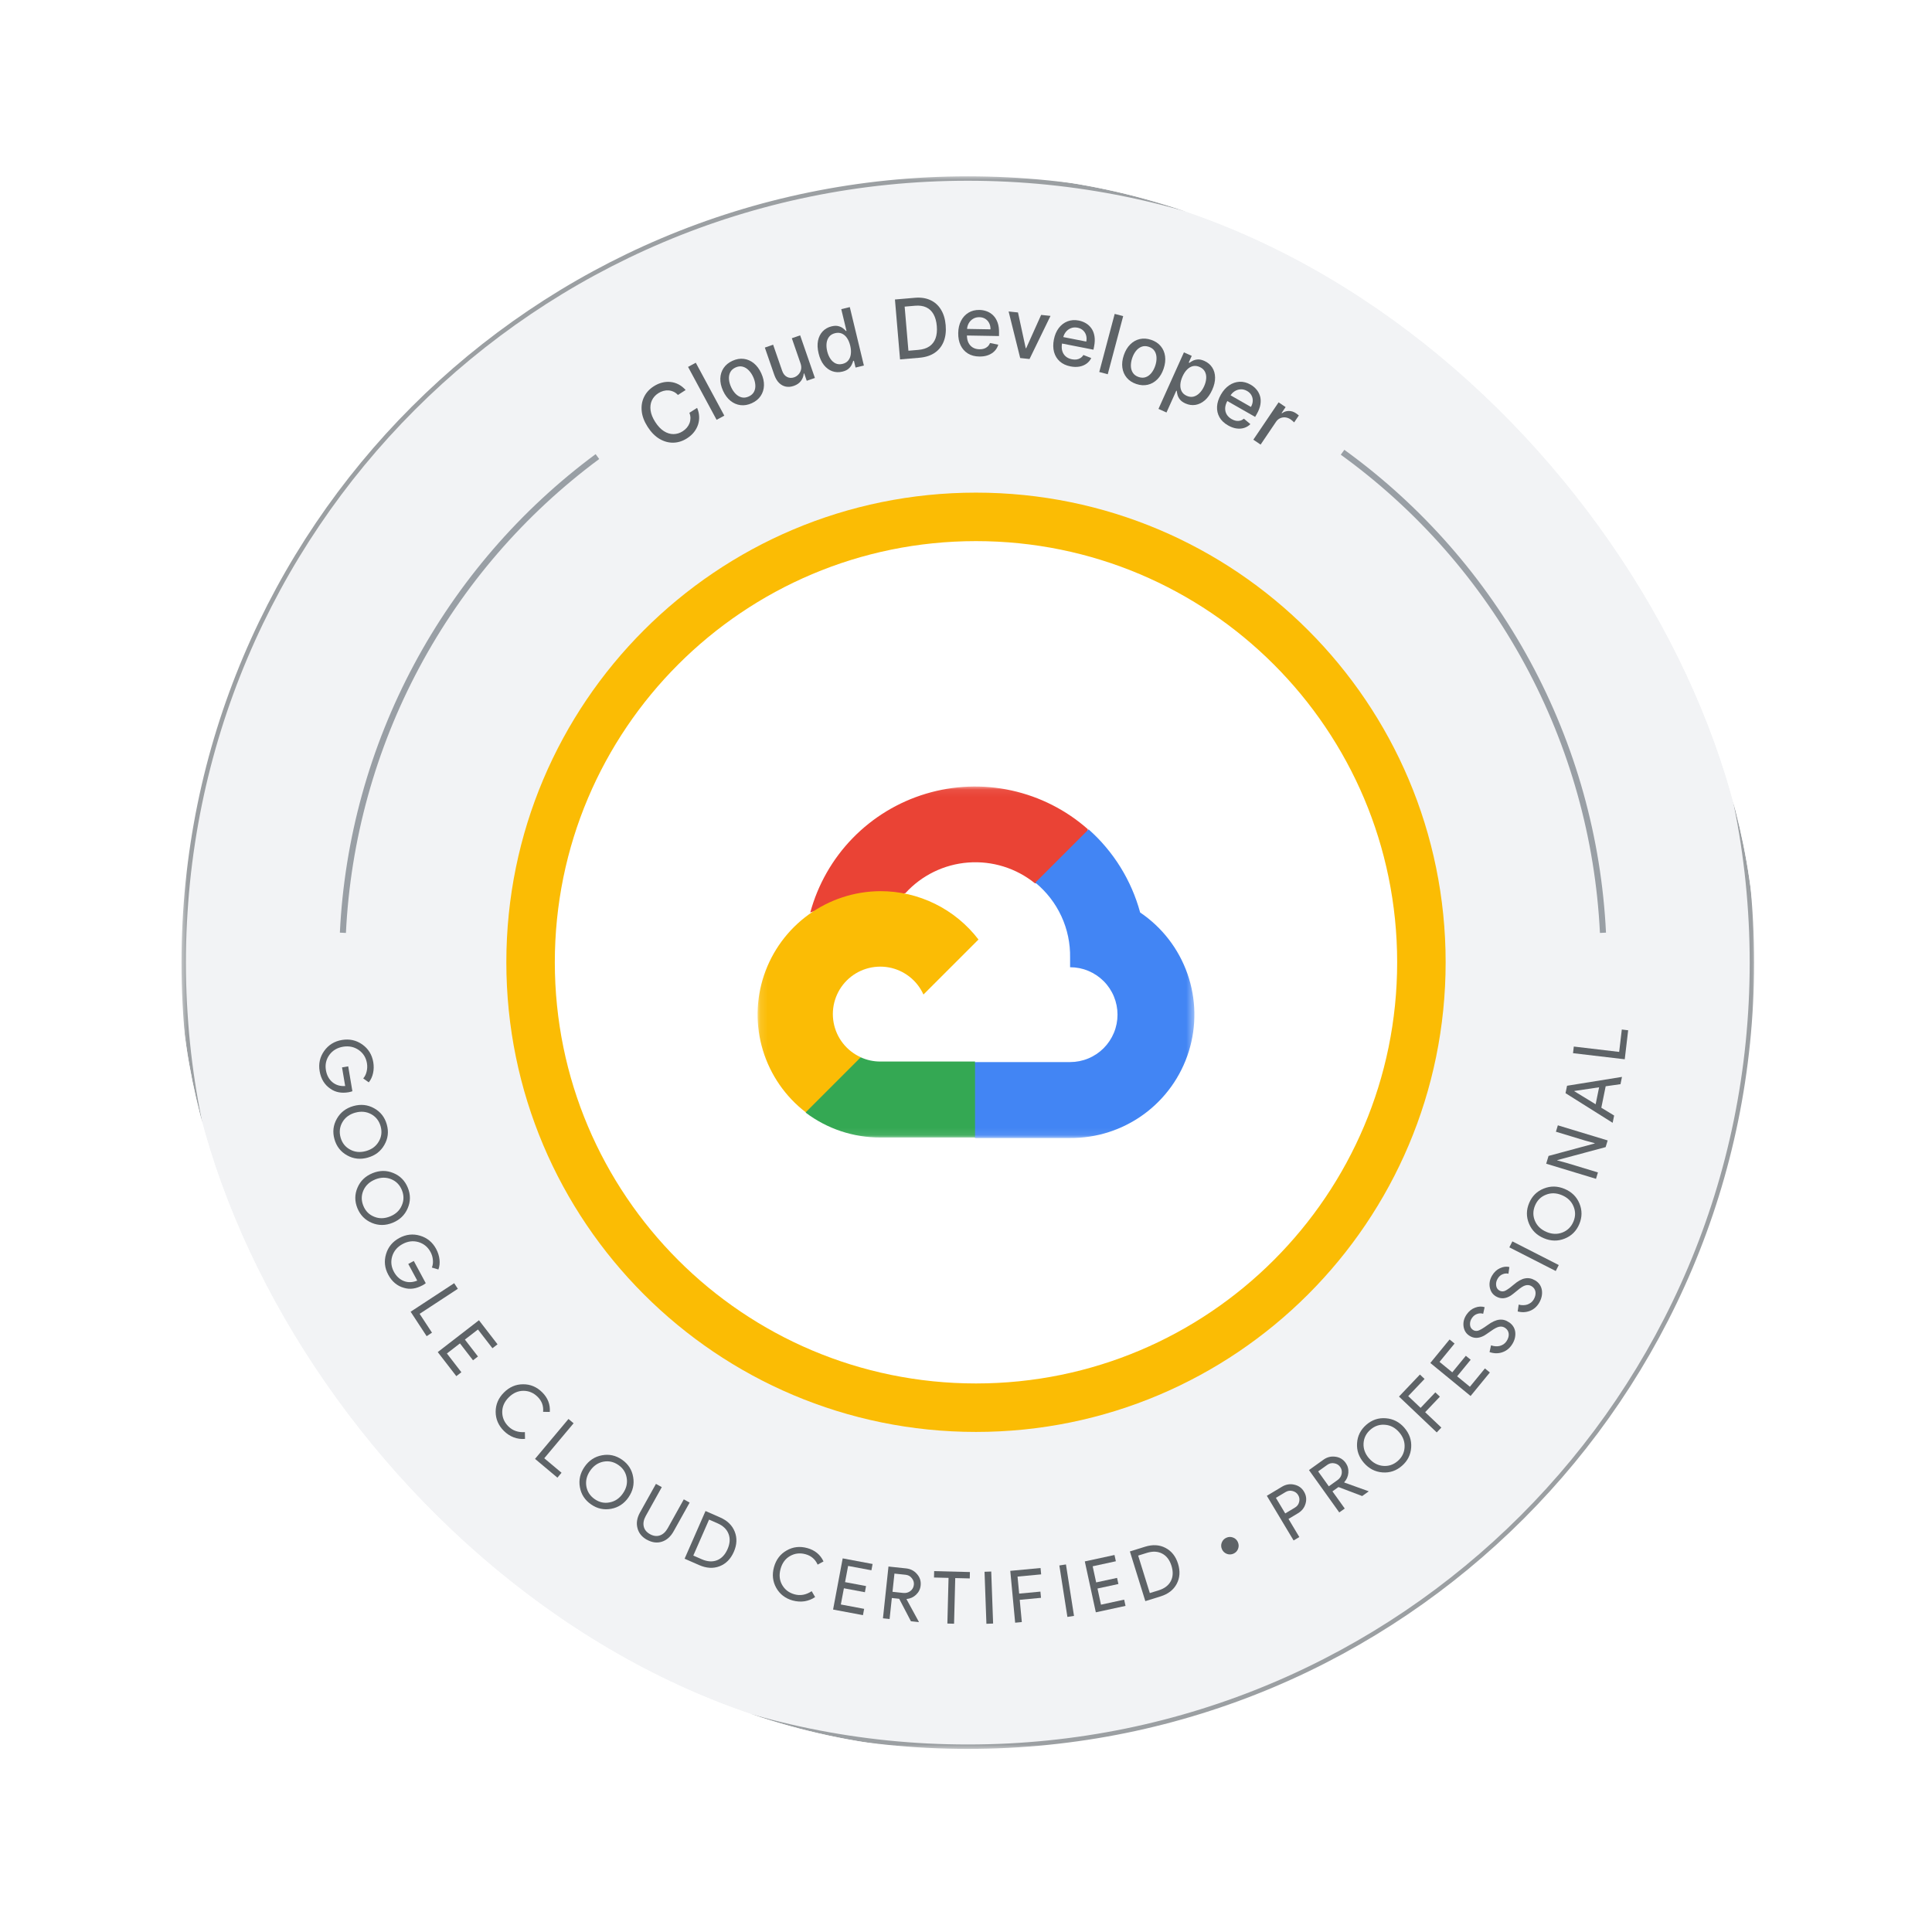 <svg width="263" height="263" viewBox="0 0 263 263" fill="none" xmlns="http://www.w3.org/2000/svg">
<g filter="url(#filter0_d_7816_26396)">
<g clip-path="url(#clip0_7816_26396)">
<mask id="mask0_7816_26396" style="mask-type:luminance" maskUnits="userSpaceOnUse" x="24" y="15" width="215" height="216">
<path d="M238.988 15.796H24.504V230.281H238.988V15.796Z" fill="white"/>
</mask>
<g mask="url(#mask0_7816_26396)">
<path d="M238.483 123.039C238.483 181.988 190.696 229.775 131.747 229.775C72.798 229.775 25.011 181.988 25.011 123.039C25.011 64.09 72.798 16.303 131.747 16.303C190.696 16.303 238.483 64.09 238.483 123.039Z" fill="#F2F3F5" stroke="#9B9FA2" stroke-width="0.6"/>
<path d="M132.86 62.361C166.348 62.361 193.493 89.505 193.493 122.994C193.493 156.482 166.348 183.627 132.86 183.627C99.371 183.627 72.227 156.482 72.227 122.994C72.227 89.505 99.371 62.361 132.86 62.361Z" fill="white"/>
<path d="M132.86 62.361C166.348 62.361 193.493 89.505 193.493 122.994C193.493 156.482 166.348 183.627 132.86 183.627C99.371 183.627 72.227 156.482 72.227 122.994C72.227 89.505 99.371 62.361 132.86 62.361Z" stroke="#FBBC04" stroke-width="6.6"/>
<mask id="mask1_7816_26396" style="mask-type:luminance" maskUnits="userSpaceOnUse" x="103" y="99" width="60" height="48">
<path d="M162.582 99.07H103.129V146.916H162.582V99.07Z" fill="white"/>
</mask>
<g mask="url(#mask1_7816_26396)">
<path d="M140.857 112.243H142.671L147.84 107.075L148.091 104.881C145.13 102.266 141.554 100.451 137.697 99.605C133.84 98.76 129.831 98.912 126.049 100.046C122.267 101.181 118.835 103.26 116.079 106.089C113.324 108.919 111.336 112.404 110.301 116.215C110.878 115.98 111.513 115.943 112.116 116.108L122.452 114.405C122.452 114.405 122.98 113.534 123.248 113.588C125.463 111.154 128.524 109.661 131.803 109.414C135.082 109.166 138.332 110.177 140.89 112.247H140.852L140.857 112.243Z" fill="#EA4335"/>
<path d="M155.206 116.215C154.018 111.838 151.581 107.908 148.19 104.901L140.939 112.152C142.453 113.389 143.661 114.948 144.482 116.722C145.303 118.492 145.707 120.43 145.67 122.381V123.668C146.515 123.668 147.357 123.833 148.141 124.159C148.924 124.485 149.634 124.959 150.236 125.557C150.834 126.155 151.312 126.869 151.634 127.652C151.96 128.436 152.125 129.273 152.125 130.123C152.125 130.973 151.96 131.81 151.634 132.594C151.308 133.378 150.834 134.087 150.236 134.689C149.638 135.287 148.924 135.766 148.141 136.087C147.357 136.413 146.52 136.578 145.67 136.578H132.76L131.473 137.886V145.628L132.76 146.915H145.67C149.275 146.944 152.793 145.809 155.705 143.685C158.617 141.557 160.766 138.55 161.835 135.106C162.903 131.662 162.837 127.966 161.645 124.563C160.453 121.16 158.197 118.236 155.206 116.215Z" fill="#4285F4"/>
<path d="M119.822 146.841H132.732V136.505H119.822C118.902 136.505 117.995 136.307 117.158 135.923L115.343 136.484L110.137 141.652L109.684 143.467C112.6 145.67 116.163 146.858 119.818 146.841H119.822Z" fill="#34A853"/>
<path d="M119.822 113.312C116.325 113.332 112.922 114.446 110.084 116.496C107.25 118.546 105.126 121.429 104.008 124.745C102.891 128.062 102.837 131.642 103.856 134.987C104.874 138.332 106.912 141.281 109.684 143.414L117.174 135.923C116.222 135.494 115.388 134.839 114.745 134.018C114.101 133.197 113.668 132.228 113.479 131.201C113.293 130.174 113.355 129.118 113.668 128.119C113.978 127.121 114.526 126.214 115.265 125.475C116.003 124.737 116.91 124.189 117.904 123.879C118.903 123.57 119.959 123.504 120.986 123.689C122.013 123.875 122.978 124.312 123.803 124.956C124.628 125.599 125.279 126.432 125.708 127.385L133.199 119.895C131.627 117.841 129.602 116.178 127.28 115.036C124.958 113.893 122.404 113.303 119.818 113.312H119.822Z" fill="#FBBC05"/>
</g>
<path d="M47.459 140.685C46.482 140.85 45.657 140.693 44.98 140.21C44.18 139.674 43.693 138.878 43.512 137.818C43.339 136.803 43.549 135.884 44.131 135.063C44.716 134.242 45.521 133.743 46.548 133.57C47.575 133.396 48.499 133.603 49.324 134.184C50.145 134.77 50.639 135.57 50.813 136.585C50.899 137.1 50.891 137.599 50.784 138.086C50.676 138.573 50.483 138.989 50.202 139.34L49.447 138.804C49.67 138.544 49.827 138.231 49.909 137.863C50 137.5 50.017 137.121 49.951 136.733C49.823 135.97 49.452 135.372 48.833 134.935C48.21 134.506 47.501 134.357 46.7 134.489C45.9 134.626 45.277 134.997 44.832 135.607C44.395 136.222 44.238 136.911 44.366 137.674C44.481 138.371 44.774 138.915 45.244 139.311C45.715 139.707 46.296 139.885 46.989 139.839L46.56 137.302L47.401 137.162L47.971 140.549C47.793 140.61 47.62 140.656 47.451 140.685H47.459Z" fill="#5E6367"/>
<path d="M50.079 149.581C49.069 149.866 48.128 149.767 47.262 149.284C46.384 148.798 45.806 148.063 45.53 147.078C45.249 146.088 45.361 145.16 45.856 144.289C46.346 143.423 47.097 142.85 48.104 142.565C49.114 142.281 50.055 142.379 50.921 142.862C51.795 143.341 52.373 144.079 52.653 145.069C52.934 146.059 52.822 146.991 52.319 147.857C51.828 148.723 51.082 149.297 50.079 149.577V149.581ZM48.355 143.464C47.568 143.687 46.986 144.116 46.611 144.759C46.239 145.407 46.157 146.1 46.363 146.847C46.573 147.589 47.002 148.138 47.658 148.488C48.306 148.847 49.028 148.913 49.824 148.69C50.616 148.468 51.197 148.03 51.564 147.387C51.94 146.748 52.022 146.055 51.812 145.312C51.601 144.57 51.168 144.017 50.513 143.662C49.857 143.312 49.139 143.246 48.351 143.468L48.355 143.464Z" fill="#5E6367"/>
<path d="M53.454 158.453C52.481 158.849 51.536 158.853 50.62 158.47C49.696 158.082 49.041 157.418 48.653 156.469C48.265 155.516 48.273 154.58 48.669 153.664C49.061 152.753 49.742 152.097 50.715 151.701C51.689 151.305 52.633 151.301 53.549 151.685C54.473 152.064 55.129 152.732 55.516 153.685C55.904 154.638 55.896 155.574 55.492 156.494C55.1 157.405 54.419 158.061 53.454 158.453ZM51.066 152.563C50.307 152.872 49.779 153.363 49.474 154.04C49.173 154.724 49.169 155.426 49.461 156.139C49.75 156.857 50.241 157.352 50.93 157.628C51.614 157.913 52.34 157.9 53.103 157.591C53.867 157.282 54.399 156.787 54.691 156.102C54.993 155.426 55.001 154.729 54.708 154.011C54.419 153.293 53.928 152.794 53.235 152.514C52.547 152.237 51.825 152.254 51.066 152.559V152.563Z" fill="#5E6367"/>
<path d="M57.508 166.971C56.638 167.442 55.805 167.557 55.009 167.318C54.081 167.07 53.359 166.472 52.852 165.524C52.365 164.616 52.262 163.68 52.551 162.715C52.839 161.749 53.441 161.019 54.361 160.524C55.281 160.029 56.222 159.926 57.187 160.215C58.152 160.504 58.878 161.102 59.369 162.009C59.616 162.467 59.769 162.946 59.827 163.441C59.884 163.936 59.835 164.393 59.678 164.814L58.791 164.55C58.919 164.233 58.965 163.886 58.927 163.511C58.898 163.135 58.791 162.777 58.602 162.426C58.234 161.745 57.69 161.3 56.964 161.081C56.238 160.875 55.516 160.962 54.803 161.349C54.089 161.733 53.619 162.286 53.392 163.008C53.173 163.733 53.252 164.435 53.615 165.115C53.949 165.738 54.403 166.159 54.976 166.386C55.545 166.608 56.156 166.588 56.799 166.324L55.578 164.059L56.329 163.655L57.958 166.679C57.81 166.794 57.661 166.893 57.513 166.975L57.508 166.971Z" fill="#5E6367"/>
<path d="M58.08 173.893L55.898 170.564L61.826 166.679L62.325 167.442L57.123 170.849L58.806 173.414L58.076 173.893H58.08Z" fill="#5E6367"/>
<path d="M67.724 175.002L67.035 175.534L65.063 172.981L63.286 174.354L65.063 176.656L64.391 177.176L62.613 174.874L60.836 176.247L62.807 178.801L62.118 179.333L59.59 176.058L65.199 171.723L67.728 174.998L67.724 175.002Z" fill="#5E6367"/>
<path d="M68.586 186.782C67.844 186.04 67.473 185.17 67.473 184.171C67.477 183.177 67.852 182.307 68.599 181.561C69.345 180.814 70.212 180.439 71.201 180.439C72.2 180.43 73.074 180.797 73.821 181.544C74.575 182.299 74.918 183.186 74.844 184.204L73.932 184.192C74.006 183.4 73.763 182.724 73.202 182.163C72.645 181.606 71.998 181.33 71.251 181.33C70.513 181.33 69.849 181.627 69.254 182.22C68.661 182.814 68.368 183.479 68.368 184.217C68.368 184.963 68.648 185.615 69.201 186.168C69.787 186.749 70.537 187.013 71.453 186.952L71.469 187.875C70.946 187.921 70.434 187.851 69.931 187.665C69.432 187.475 68.982 187.178 68.586 186.782Z" fill="#5E6367"/>
<path d="M75.88 193.151L72.832 190.594L77.386 185.162L78.083 185.747L74.09 190.511L76.441 192.483L75.88 193.151Z" fill="#5E6367"/>
<path d="M85.561 195.828C84.963 196.69 84.175 197.21 83.198 197.391C82.212 197.573 81.296 197.375 80.459 196.789C79.614 196.203 79.106 195.415 78.937 194.434C78.764 193.456 78.978 192.532 79.576 191.67C80.174 190.808 80.962 190.288 81.94 190.107C82.921 189.921 83.833 190.119 84.679 190.709C85.524 191.295 86.027 192.083 86.192 193.072C86.366 194.05 86.151 194.97 85.557 195.828H85.561ZM80.339 192.202C79.873 192.874 79.7 193.576 79.816 194.31C79.939 195.048 80.319 195.634 80.954 196.075C81.589 196.517 82.27 196.665 82.996 196.517C83.726 196.38 84.324 195.972 84.794 195.296C85.264 194.619 85.438 193.914 85.31 193.184C85.19 192.45 84.815 191.864 84.18 191.427C83.544 190.985 82.86 190.837 82.129 190.977C81.404 191.121 80.805 191.53 80.339 192.202Z" fill="#5E6367"/>
<path d="M88.056 201.603C87.371 201.219 86.942 200.687 86.773 200.002C86.6 199.326 86.715 198.62 87.124 197.886L89.293 193.997L90.089 194.442L87.903 198.369C87.623 198.876 87.532 199.35 87.631 199.792C87.73 200.233 88.015 200.584 88.485 200.844C88.951 201.103 89.401 201.161 89.83 201.013C90.258 200.868 90.613 200.538 90.898 200.031L93.084 196.104L93.88 196.546L91.71 200.435C91.294 201.186 90.754 201.664 90.094 201.871C89.434 202.077 88.757 201.986 88.06 201.598L88.056 201.603Z" fill="#5E6367"/>
<path d="M93.195 204.185L96.041 197.692L98.025 198.563C99.015 198.996 99.679 199.643 100.018 200.505C100.36 201.367 100.319 202.283 99.894 203.252C99.465 204.226 98.821 204.878 97.955 205.212C97.097 205.542 96.173 205.488 95.179 205.055L93.195 204.185ZM96.524 198.86L94.379 203.756L95.53 204.259C96.285 204.589 96.974 204.638 97.596 204.399C98.223 204.156 98.702 203.648 99.04 202.881C99.374 202.118 99.419 201.425 99.172 200.798C98.929 200.171 98.43 199.693 97.671 199.363L96.52 198.86H96.524Z" fill="#5E6367"/>
<path d="M107.917 209.877C106.907 209.596 106.156 209.019 105.665 208.148C105.183 207.278 105.08 206.338 105.364 205.319C105.649 204.3 106.222 203.549 107.084 203.063C107.95 202.564 108.891 202.456 109.91 202.741C110.941 203.03 111.671 203.632 112.104 204.556L111.304 204.989C110.978 204.263 110.438 203.793 109.67 203.578C108.915 203.368 108.21 203.446 107.558 203.813C106.915 204.176 106.482 204.762 106.259 205.566C106.036 206.371 106.102 207.097 106.465 207.74C106.833 208.392 107.393 208.821 108.148 209.031C108.944 209.254 109.724 209.114 110.495 208.606L110.961 209.406C110.528 209.703 110.05 209.893 109.518 209.98C108.99 210.058 108.454 210.021 107.913 209.873L107.917 209.877Z" fill="#5E6367"/>
<path d="M118.785 204.902L118.624 205.76L115.452 205.166L115.036 207.372L117.894 207.909L117.737 208.746L114.879 208.21L114.462 210.416L117.634 211.01L117.473 211.868L113.406 211.105L114.714 204.139L118.781 204.902H118.785Z" fill="#5E6367"/>
<path d="M121.759 206.21L121.495 208.689L122.951 208.845C123.318 208.882 123.644 208.8 123.924 208.59C124.205 208.375 124.365 208.09 124.403 207.736C124.44 207.406 124.345 207.109 124.13 206.841C123.92 206.564 123.635 206.408 123.272 206.37L121.754 206.21H121.759ZM121.103 212.393L120.195 212.298L120.946 205.249L123.347 205.504C123.957 205.57 124.452 205.826 124.836 206.28C125.227 206.725 125.388 207.245 125.326 207.835C125.277 208.321 125.067 208.738 124.708 209.08C124.353 209.423 123.928 209.617 123.429 209.67L123.404 209.699L125.079 212.772V212.813L124.002 212.698L122.406 209.641L121.404 209.534L121.099 212.388L121.103 212.393Z" fill="#5E6367"/>
<path d="M130.036 206.82L129.875 213.035L128.964 213.011L129.124 206.795L127.145 206.745L127.165 205.875L132.032 205.999L132.012 206.869L130.032 206.82H130.036Z" fill="#5E6367"/>
<path d="M135.191 213.011L134.279 213.044L134.023 205.962L134.935 205.929L135.191 213.011Z" fill="#5E6367"/>
<path d="M138.814 209.782L139.099 212.809L138.191 212.896L137.527 205.838L141.648 205.451L141.73 206.317L138.517 206.618L138.736 208.936L141.631 208.664L141.71 209.509L138.81 209.782H138.814Z" fill="#5E6367"/>
<path d="M146.203 211.968L145.304 212.108L144.207 205.104L145.106 204.964L146.203 211.968Z" fill="#5E6367"/>
<path d="M151.714 203.681L151.9 204.531L148.744 205.216L149.219 207.41L152.065 206.796L152.246 207.629L149.4 208.243L149.874 210.442L153.03 209.757L153.215 210.607L149.173 211.481L147.672 204.552L151.718 203.677L151.714 203.681Z" fill="#5E6367"/>
<path d="M155.912 209.963L153.809 203.195L155.879 202.551C156.914 202.229 157.838 202.283 158.655 202.712C159.48 203.141 160.049 203.859 160.363 204.865C160.676 205.88 160.618 206.795 160.181 207.616C159.748 208.429 159.018 208.994 157.983 209.316L155.912 209.959V209.963ZM154.935 203.755L156.523 208.862L157.723 208.491C158.511 208.247 159.063 207.831 159.377 207.241C159.69 206.647 159.719 205.95 159.472 205.15C159.224 204.358 158.804 203.801 158.21 203.491C157.616 203.178 156.923 203.145 156.135 203.388L154.935 203.76V203.755Z" fill="#5E6367"/>
<path d="M168.509 201.929C168.641 202.221 168.654 202.527 168.538 202.836C168.423 203.141 168.212 203.364 167.915 203.496C167.622 203.628 167.317 203.64 167.004 203.525C166.694 203.401 166.476 203.195 166.344 202.898C166.208 202.597 166.199 202.296 166.315 201.99C166.439 201.681 166.645 201.462 166.942 201.33C167.243 201.194 167.544 201.186 167.853 201.302C168.159 201.417 168.377 201.627 168.513 201.929H168.509Z" fill="#5E6367"/>
<path d="M175.402 198.772L176.875 201.234L176.095 201.7L172.453 195.621L174.524 194.379C175.052 194.066 175.604 193.971 176.182 194.103C176.768 194.231 177.209 194.544 177.51 195.051C177.819 195.567 177.889 196.107 177.724 196.677C177.568 197.237 177.225 197.679 176.693 197.996L175.402 198.768V198.772ZM173.686 195.897L174.957 198.021L176.264 197.237C176.578 197.052 176.772 196.792 176.85 196.462C176.933 196.128 176.891 195.814 176.718 195.526C176.549 195.241 176.297 195.06 175.963 194.973C175.629 194.878 175.307 194.928 174.998 195.113L173.691 195.897H173.686Z" fill="#5E6367"/>
<path d="M179.437 192.301L180.889 194.33L182.081 193.476C182.382 193.262 182.568 192.981 182.638 192.639C182.704 192.292 182.638 191.971 182.428 191.682C182.238 191.414 181.97 191.253 181.627 191.195C181.289 191.129 180.972 191.203 180.675 191.414L179.433 192.301H179.437ZM183.055 197.358L182.312 197.885L178.188 192.119L180.151 190.713C180.65 190.354 181.194 190.218 181.78 190.3C182.37 190.374 182.836 190.655 183.183 191.137C183.467 191.533 183.587 191.983 183.55 192.482C183.512 192.973 183.323 193.402 182.989 193.773V193.81L186.284 194.994L186.309 195.027L185.43 195.654L182.205 194.429L181.384 195.015L183.055 197.349V197.358Z" fill="#5E6367"/>
<path d="M191.166 186.353C191.854 187.145 192.168 188.036 192.102 189.03C192.036 190.032 191.619 190.87 190.848 191.538C190.073 192.214 189.186 192.515 188.192 192.437C187.202 192.363 186.36 191.93 185.671 191.142C184.983 190.35 184.669 189.459 184.735 188.469C184.793 187.471 185.214 186.633 185.989 185.957C186.765 185.281 187.655 184.984 188.654 185.066C189.644 185.14 190.485 185.569 191.17 186.353H191.166ZM186.373 190.527C186.909 191.146 187.548 191.484 188.287 191.55C189.029 191.612 189.693 191.389 190.275 190.882C190.856 190.375 191.166 189.752 191.203 189.009C191.248 188.271 191.001 187.586 190.46 186.968C189.92 186.345 189.276 186.006 188.538 185.953C187.8 185.887 187.14 186.11 186.554 186.617C185.973 187.124 185.659 187.751 185.618 188.494C185.581 189.236 185.832 189.913 186.369 190.531L186.373 190.527Z" fill="#5E6367"/>
<path d="M194.005 184.241L196.208 186.332L195.581 186.992L190.441 182.113L193.292 179.114L193.923 179.712L191.699 182.051L193.386 183.651L195.391 181.54L196.01 182.125L194.005 184.237V184.241Z" fill="#5E6367"/>
<path d="M197.334 174.343L198.007 174.895L195.961 177.391L197.697 178.814L199.541 176.562L200.201 177.102L198.357 179.354L200.094 180.777L202.14 178.282L202.812 178.834L200.189 182.035L194.707 177.539L197.33 174.338L197.334 174.343Z" fill="#5E6367"/>
<path d="M205.445 172.011C205.952 172.366 206.233 172.84 206.278 173.426C206.315 174.016 206.146 174.581 205.767 175.121C205.428 175.604 204.991 175.93 204.455 176.099C203.915 176.272 203.354 176.255 202.768 176.057L202.974 175.138C203.18 175.212 203.387 175.253 203.585 175.266C203.787 175.278 203.976 175.266 204.158 175.22C204.339 175.171 204.509 175.096 204.665 174.997C204.818 174.894 204.95 174.766 205.057 174.61C205.296 174.267 205.404 173.929 205.383 173.591C205.354 173.249 205.197 172.976 204.905 172.774C204.661 172.605 204.389 172.547 204.092 172.605C203.807 172.655 203.424 172.857 202.945 173.203C202.45 173.55 202.137 173.76 201.997 173.834C201.25 174.23 200.574 174.218 199.963 173.789C199.534 173.492 199.291 173.063 199.225 172.51C199.163 171.953 199.307 171.421 199.662 170.918C199.971 170.477 200.355 170.172 200.809 170.007C201.258 169.837 201.687 169.817 202.1 169.941L201.902 170.844C201.642 170.757 201.37 170.761 201.093 170.86C200.813 170.947 200.578 171.128 200.384 171.405C200.182 171.698 200.091 171.999 200.112 172.312C200.124 172.617 200.252 172.857 200.495 173.026C200.693 173.166 200.924 173.207 201.18 173.154C201.448 173.084 201.881 172.828 202.487 172.391C203.098 171.941 203.638 171.694 204.104 171.648C204.57 171.595 205.012 171.714 205.433 172.011H205.445Z" fill="#5E6367"/>
<path d="M208.954 166.282C209.486 166.596 209.8 167.045 209.895 167.631C209.977 168.217 209.849 168.794 209.515 169.363C209.214 169.867 208.806 170.23 208.282 170.44C207.758 170.65 207.197 170.679 206.599 170.527L206.735 169.594C206.945 169.652 207.156 169.677 207.354 169.673C207.556 169.673 207.746 169.64 207.923 169.582C208.1 169.516 208.261 169.429 208.414 169.318C208.558 169.203 208.678 169.066 208.777 168.901C208.987 168.543 209.07 168.196 209.024 167.862C208.971 167.524 208.789 167.264 208.484 167.082C208.228 166.93 207.952 166.897 207.663 166.975C207.383 167.045 207.016 167.276 206.566 167.66C206.1 168.043 205.803 168.279 205.671 168.361C204.957 168.815 204.281 168.852 203.637 168.472C203.188 168.208 202.911 167.8 202.804 167.256C202.701 166.703 202.804 166.163 203.118 165.635C203.394 165.169 203.753 164.834 204.19 164.637C204.623 164.434 205.052 164.381 205.469 164.476L205.341 165.391C205.073 165.325 204.805 165.35 204.537 165.466C204.264 165.573 204.046 165.771 203.873 166.064C203.691 166.369 203.625 166.678 203.67 166.992C203.703 167.297 203.852 167.524 204.108 167.676C204.318 167.8 204.549 167.825 204.801 167.751C205.06 167.66 205.477 167.371 206.046 166.889C206.624 166.394 207.139 166.105 207.601 166.027C208.059 165.936 208.513 166.027 208.954 166.286V166.282Z" fill="#5E6367"/>
<path d="M212.192 164.208L211.78 165.02L205.465 161.799L205.877 160.986L212.192 164.208Z" fill="#5E6367"/>
<path d="M212.986 153.842C213.955 154.25 214.627 154.91 215.007 155.83C215.39 156.758 215.382 157.694 214.986 158.635C214.586 159.584 213.922 160.243 212.994 160.611C212.07 160.982 211.125 160.965 210.16 160.557C209.191 160.149 208.519 159.489 208.139 158.569C207.756 157.649 207.76 156.713 208.16 155.764C208.56 154.815 209.224 154.16 210.16 153.792C211.084 153.421 212.025 153.438 212.986 153.842ZM210.523 159.703C211.278 160.021 212 160.045 212.693 159.777C213.386 159.505 213.885 159.01 214.186 158.301C214.487 157.587 214.487 156.894 214.194 156.21C213.91 155.525 213.386 155.022 212.627 154.7C211.868 154.378 211.142 154.358 210.453 154.634C209.76 154.902 209.265 155.389 208.964 156.102C208.663 156.816 208.659 157.513 208.952 158.202C209.245 158.882 209.768 159.381 210.523 159.699V159.703Z" fill="#5E6367"/>
<path d="M217.525 151.602L217.261 152.472L210.48 150.414L210.802 149.354L217.08 147.659L217.092 147.622L215.772 147.263L211.804 146.059L212.068 145.188L218.849 147.246L218.573 148.154L211.994 149.923L211.982 149.961L213.302 150.319L217.525 151.602Z" fill="#5E6367"/>
<path d="M214.309 140.548L217.213 142.322L217.683 140.012L214.318 140.511L214.309 140.548ZM219.729 143.856L219.527 144.846L213.113 140.812L213.32 139.802L220.798 138.597L220.595 139.587L218.579 139.872L217.985 142.792L219.729 143.856Z" fill="#5E6367"/>
<path d="M221.64 132.245L221.174 136.197L214.133 135.368L214.24 134.465L220.415 135.195L220.774 132.146L221.64 132.25V132.245Z" fill="#5E6367"/>
<path d="M93.335 45.092L92.286 45.767C92.101 45.568 91.9 45.419 91.68 45.32C91.461 45.22 91.234 45.162 90.998 45.145C90.763 45.129 90.527 45.154 90.291 45.22C90.057 45.285 89.83 45.388 89.611 45.529C89.214 45.784 88.923 46.112 88.737 46.513C88.554 46.913 88.496 47.364 88.562 47.866C88.63 48.367 88.843 48.895 89.2 49.451C89.561 50.011 89.954 50.426 90.381 50.696C90.811 50.965 91.245 51.097 91.686 51.093C92.126 51.088 92.543 50.96 92.935 50.708C93.152 50.568 93.34 50.406 93.497 50.223C93.656 50.035 93.777 49.833 93.861 49.614C93.945 49.395 93.988 49.166 93.99 48.927C93.993 48.685 93.944 48.44 93.846 48.194L94.897 47.523C95.058 47.897 95.15 48.278 95.171 48.667C95.194 49.051 95.146 49.427 95.027 49.795C94.91 50.159 94.727 50.5 94.478 50.818C94.23 51.136 93.916 51.417 93.537 51.66C92.941 52.043 92.32 52.243 91.672 52.261C91.023 52.276 90.394 52.105 89.785 51.749C89.178 51.392 88.639 50.847 88.168 50.114C87.696 49.379 87.425 48.662 87.355 47.962C87.284 47.26 87.391 46.619 87.675 46.037C87.959 45.452 88.397 44.969 88.991 44.588C89.356 44.353 89.731 44.187 90.115 44.089C90.499 43.987 90.883 43.956 91.266 43.995C91.647 44.032 92.013 44.141 92.365 44.324C92.715 44.504 93.038 44.76 93.335 45.092Z" fill="#5E6367"/>
<path d="M94.716 41.378L98.6 48.582L97.549 49.149L93.665 41.946L94.716 41.378Z" fill="#5E6367"/>
<path d="M102.341 46.887C101.817 47.125 101.306 47.214 100.806 47.151C100.307 47.089 99.85 46.892 99.438 46.559C99.026 46.225 98.688 45.77 98.425 45.193C98.161 44.614 98.038 44.058 98.056 43.526C98.074 42.994 98.224 42.519 98.504 42.101C98.785 41.683 99.188 41.355 99.711 41.116C100.235 40.877 100.746 40.789 101.246 40.851C101.746 40.913 102.202 41.112 102.616 41.448C103.029 41.783 103.368 42.241 103.632 42.82C103.895 43.397 104.017 43.951 103.998 44.48C103.979 45.01 103.829 45.484 103.548 45.902C103.267 46.32 102.865 46.648 102.341 46.887ZM101.929 45.972C102.268 45.818 102.508 45.6 102.65 45.319C102.791 45.038 102.847 44.724 102.818 44.377C102.791 44.029 102.696 43.676 102.532 43.317C102.37 42.961 102.166 42.658 101.921 42.41C101.678 42.158 101.403 41.992 101.097 41.912C100.791 41.831 100.469 41.869 100.129 42.023C99.787 42.179 99.545 42.399 99.403 42.684C99.262 42.967 99.206 43.284 99.234 43.635C99.263 43.981 99.359 44.333 99.522 44.689C99.685 45.048 99.888 45.352 100.131 45.602C100.376 45.85 100.65 46.013 100.955 46.091C101.262 46.168 101.587 46.128 101.929 45.972Z" fill="#5E6367"/>
<path d="M108.965 41.438L107.79 38.043L108.923 37.651L110.931 43.451L109.821 43.835L109.473 42.831L109.413 42.852C109.386 43.208 109.262 43.54 109.039 43.848C108.817 44.153 108.489 44.381 108.053 44.532C107.681 44.661 107.323 44.693 106.979 44.629C106.637 44.562 106.328 44.394 106.052 44.126C105.778 43.857 105.559 43.483 105.393 43.005L104.116 39.315L105.245 38.925L106.475 42.478C106.612 42.873 106.83 43.15 107.13 43.308C107.431 43.466 107.756 43.485 108.105 43.364C108.317 43.291 108.509 43.165 108.681 42.987C108.856 42.808 108.976 42.587 109.04 42.325C109.107 42.063 109.082 41.767 108.965 41.438Z" fill="#5E6367"/>
<path d="M114.672 42.59C114.19 42.707 113.73 42.687 113.293 42.532C112.857 42.374 112.477 42.092 112.152 41.685C111.828 41.276 111.589 40.748 111.433 40.103C111.278 39.459 111.252 38.881 111.356 38.371C111.464 37.86 111.677 37.437 111.996 37.103C112.316 36.768 112.715 36.543 113.194 36.427C113.564 36.338 113.877 36.328 114.132 36.398C114.39 36.465 114.6 36.565 114.764 36.698C114.93 36.831 115.063 36.951 115.163 37.059L115.233 37.042L114.52 34.085L115.682 33.805L117.6 41.761L116.466 42.035L116.242 41.106L116.145 41.13C116.105 41.273 116.039 41.443 115.946 41.638C115.856 41.832 115.712 42.018 115.513 42.194C115.315 42.371 115.034 42.503 114.672 42.59ZM114.689 41.538C115.023 41.458 115.284 41.301 115.472 41.07C115.662 40.835 115.779 40.545 115.822 40.2C115.867 39.855 115.84 39.473 115.738 39.053C115.639 38.639 115.492 38.291 115.297 38.008C115.103 37.726 114.87 37.526 114.598 37.408C114.326 37.291 114.02 37.272 113.68 37.354C113.331 37.438 113.061 37.599 112.872 37.837C112.683 38.074 112.566 38.364 112.523 38.706C112.482 39.048 112.509 39.415 112.603 39.809C112.7 40.208 112.846 40.552 113.042 40.842C113.238 41.132 113.474 41.342 113.753 41.472C114.033 41.599 114.345 41.621 114.689 41.538Z" fill="#5E6367"/>
<path d="M125.162 40.699L122.522 40.924L121.827 32.77L124.55 32.537C125.349 32.469 126.049 32.574 126.65 32.852C127.251 33.127 127.73 33.555 128.087 34.137C128.447 34.716 128.663 35.428 128.735 36.275C128.807 37.125 128.714 37.868 128.456 38.505C128.2 39.142 127.794 39.65 127.238 40.029C126.682 40.405 125.99 40.628 125.162 40.699ZM123.661 39.744L125.002 39.63C125.624 39.577 126.13 39.416 126.521 39.147C126.913 38.876 127.191 38.508 127.358 38.045C127.524 37.579 127.58 37.023 127.525 36.379C127.47 35.739 127.321 35.205 127.079 34.776C126.839 34.347 126.509 34.035 126.089 33.838C125.668 33.641 125.161 33.568 124.566 33.619L123.149 33.74L123.661 39.744Z" fill="#5E6367"/>
<path d="M133.308 40.533C132.704 40.523 132.185 40.385 131.753 40.119C131.323 39.851 130.994 39.479 130.765 39.003C130.538 38.525 130.431 37.968 130.442 37.331C130.452 36.702 130.579 36.15 130.822 35.675C131.067 35.199 131.404 34.831 131.832 34.569C132.263 34.307 132.763 34.181 133.333 34.191C133.679 34.197 134.014 34.26 134.337 34.38C134.66 34.5 134.948 34.685 135.203 34.935C135.457 35.184 135.655 35.506 135.798 35.9C135.94 36.291 136.007 36.766 135.997 37.322L135.99 37.746L131.111 37.662L131.127 36.767L134.834 36.831C134.84 36.516 134.781 36.237 134.657 35.992C134.533 35.745 134.357 35.549 134.128 35.404C133.901 35.259 133.633 35.184 133.324 35.178C132.988 35.172 132.694 35.25 132.441 35.411C132.19 35.569 131.995 35.779 131.854 36.04C131.717 36.299 131.645 36.581 131.64 36.888L131.628 37.587C131.621 37.997 131.687 38.347 131.826 38.638C131.968 38.928 132.168 39.151 132.426 39.307C132.684 39.461 132.988 39.541 133.337 39.547C133.563 39.551 133.77 39.522 133.958 39.462C134.146 39.398 134.308 39.302 134.447 39.174C134.585 39.046 134.691 38.886 134.766 38.696L135.894 38.919C135.797 39.251 135.63 39.539 135.391 39.786C135.155 40.029 134.86 40.218 134.506 40.35C134.155 40.48 133.756 40.541 133.308 40.533Z" fill="#5E6367"/>
<path d="M143.004 35.001L140.149 40.872L138.877 40.739L137.301 34.401L138.577 34.535L139.629 39.395L139.693 39.402L141.729 34.867L143.004 35.001Z" fill="#5E6367"/>
<path d="M145.723 41.877C145.13 41.76 144.643 41.533 144.264 41.196C143.888 40.856 143.629 40.432 143.487 39.924C143.348 39.414 143.34 38.846 143.462 38.221C143.583 37.604 143.805 37.083 144.127 36.657C144.452 36.232 144.848 35.928 145.315 35.746C145.785 35.564 146.3 35.527 146.859 35.637C147.199 35.704 147.518 35.824 147.815 35.999C148.112 36.174 148.363 36.407 148.57 36.697C148.776 36.987 148.915 37.339 148.986 37.752C149.058 38.162 149.04 38.64 148.933 39.187L148.852 39.602L144.064 38.665L144.236 37.786L147.875 38.499C147.935 38.19 147.926 37.905 147.847 37.642C147.769 37.377 147.629 37.153 147.429 36.97C147.231 36.788 146.981 36.667 146.678 36.607C146.348 36.543 146.045 36.567 145.767 36.681C145.493 36.793 145.264 36.965 145.08 37.198C144.899 37.429 144.779 37.694 144.72 37.995L144.586 38.681C144.507 39.084 144.51 39.44 144.596 39.75C144.685 40.061 144.842 40.316 145.069 40.515C145.297 40.711 145.582 40.843 145.924 40.91C146.147 40.954 146.355 40.962 146.551 40.935C146.747 40.906 146.924 40.84 147.082 40.738C147.24 40.636 147.373 40.498 147.481 40.323L148.551 40.741C148.399 41.05 148.183 41.305 147.905 41.506C147.63 41.704 147.306 41.838 146.935 41.906C146.566 41.972 146.162 41.963 145.723 41.877Z" fill="#5E6367"/>
<path d="M152.896 35.036L150.795 42.946L149.641 42.639L151.741 34.73L152.896 35.036Z" fill="#5E6367"/>
<path d="M154.676 44.27C154.131 44.086 153.697 43.8 153.376 43.412C153.054 43.025 152.857 42.569 152.785 42.043C152.712 41.518 152.778 40.955 152.981 40.355C153.186 39.752 153.476 39.262 153.854 38.887C154.232 38.511 154.666 38.267 155.157 38.155C155.647 38.043 156.165 38.079 156.71 38.264C157.255 38.448 157.689 38.734 158.01 39.122C158.332 39.509 158.529 39.967 158.6 40.495C158.672 41.022 158.605 41.588 158.401 42.191C158.198 42.791 157.908 43.278 157.531 43.651C157.154 44.024 156.72 44.267 156.23 44.379C155.739 44.491 155.221 44.455 154.676 44.27ZM155.001 43.322C155.355 43.441 155.679 43.447 155.974 43.339C156.27 43.231 156.525 43.04 156.742 42.768C156.96 42.496 157.133 42.173 157.259 41.8C157.385 41.429 157.444 41.069 157.435 40.72C157.43 40.37 157.344 40.06 157.176 39.792C157.008 39.525 156.747 39.331 156.394 39.211C156.038 39.091 155.711 39.085 155.412 39.195C155.116 39.306 154.858 39.498 154.638 39.773C154.422 40.045 154.251 40.367 154.126 40.738C153.999 41.111 153.939 41.472 153.945 41.82C153.953 42.169 154.042 42.476 154.211 42.742C154.382 43.008 154.646 43.201 155.001 43.322Z" fill="#5E6367"/>
<path d="M157.701 47.662L161.166 39.966L162.23 40.445L161.822 41.352L161.913 41.393C162.028 41.305 162.18 41.211 162.368 41.112C162.556 41.013 162.781 40.953 163.044 40.934C163.308 40.913 163.613 40.98 163.961 41.137C164.413 41.34 164.765 41.636 165.016 42.024C165.268 42.412 165.398 42.866 165.406 43.387C165.417 43.909 165.286 44.472 165.013 45.077C164.741 45.682 164.407 46.155 164.011 46.497C163.615 46.836 163.189 47.043 162.732 47.117C162.276 47.19 161.822 47.124 161.37 46.921C161.03 46.768 160.777 46.585 160.613 46.374C160.45 46.163 160.343 45.954 160.29 45.746C160.238 45.539 160.205 45.361 160.193 45.212L160.128 45.183L158.791 48.152L157.701 47.662ZM160.974 43.245C160.797 43.639 160.698 44.009 160.679 44.357C160.66 44.705 160.721 45.011 160.861 45.276C161.003 45.539 161.231 45.74 161.544 45.882C161.87 46.028 162.181 46.064 162.477 45.99C162.774 45.914 163.046 45.751 163.292 45.503C163.541 45.255 163.75 44.945 163.918 44.571C164.084 44.202 164.178 43.845 164.198 43.501C164.221 43.157 164.16 42.851 164.016 42.581C163.874 42.313 163.639 42.105 163.311 41.957C162.995 41.815 162.691 41.776 162.399 41.84C162.11 41.906 161.844 42.059 161.601 42.3C161.358 42.542 161.149 42.856 160.974 43.245Z" fill="#5E6367"/>
<path d="M167.17 49.909C166.644 49.609 166.256 49.239 166.005 48.797C165.757 48.356 165.647 47.871 165.675 47.344C165.706 46.816 165.88 46.275 166.195 45.722C166.507 45.176 166.883 44.753 167.324 44.453C167.768 44.154 168.24 43.992 168.742 43.969C169.245 43.946 169.745 44.076 170.24 44.359C170.541 44.531 170.804 44.747 171.029 45.007C171.255 45.268 171.419 45.569 171.522 45.91C171.625 46.251 171.644 46.628 171.58 47.042C171.516 47.454 171.347 47.901 171.071 48.385L170.861 48.753L166.623 46.335L167.067 45.557L170.288 47.395C170.443 47.122 170.526 46.849 170.535 46.575C170.545 46.298 170.485 46.042 170.354 45.804C170.225 45.568 170.026 45.373 169.758 45.22C169.466 45.054 169.171 44.98 168.871 45C168.575 45.018 168.303 45.108 168.054 45.27C167.809 45.431 167.611 45.644 167.459 45.91L167.113 46.517C166.909 46.874 166.799 47.212 166.781 47.534C166.766 47.856 166.834 48.148 166.985 48.409C167.138 48.668 167.366 48.884 167.669 49.057C167.866 49.169 168.061 49.244 168.255 49.281C168.45 49.316 168.638 49.31 168.821 49.264C169.004 49.218 169.174 49.129 169.332 48.998L170.213 49.736C169.969 49.98 169.683 50.153 169.356 50.254C169.031 50.355 168.682 50.378 168.308 50.324C167.938 50.269 167.558 50.13 167.17 49.909Z" fill="#5E6367"/>
<path d="M170.615 51.854L174.052 46.769L175.009 47.415L174.463 48.223L174.516 48.259C174.793 48.048 175.102 47.943 175.442 47.944C175.786 47.945 176.106 48.046 176.404 48.248C176.466 48.289 176.538 48.341 176.618 48.402C176.702 48.465 176.765 48.516 176.809 48.555L176.169 49.502C176.137 49.464 176.074 49.404 175.982 49.322C175.891 49.238 175.795 49.162 175.693 49.093C175.459 48.935 175.217 48.844 174.967 48.819C174.72 48.794 174.485 48.833 174.261 48.935C174.039 49.036 173.853 49.197 173.704 49.417L171.605 52.523L170.615 51.854Z" fill="#5E6367"/>
</g>
<path d="M46.678 118.979C47.294 106.283 50.722 93.882 56.714 82.671C62.706 71.461 71.112 61.72 81.325 54.153" stroke="#999FA5" stroke-width="0.825"/>
<path d="M218.209 118.979C217.584 106.115 214.073 93.557 207.937 82.234C201.801 70.911 193.196 61.113 182.76 53.566" stroke="#999FA5" stroke-width="0.825"/>
</g>
</g>
<defs>
<filter id="filter0_d_7816_26396" x="0.508" y="-0.204" width="262.484" height="262.484" filterUnits="userSpaceOnUse" color-interpolation-filters="sRGB">
<feFlood flood-opacity="0" result="BackgroundImageFix"/>
<feColorMatrix in="SourceAlpha" type="matrix" values="0 0 0 0 0 0 0 0 0 0 0 0 0 0 0 0 0 0 127 0" result="hardAlpha"/>
<feOffset dy="8"/>
<feGaussianBlur stdDeviation="12"/>
<feColorMatrix type="matrix" values="0 0 0 0 0.369 0 0 0 0 0.388 0 0 0 0 0.404 0 0 0 0.16 0"/>
<feBlend mode="normal" in2="BackgroundImageFix" result="effect1_dropShadow_7816_26396"/>
<feBlend mode="normal" in="SourceGraphic" in2="effect1_dropShadow_7816_26396" result="shape"/>
</filter>
<clipPath id="clip0_7816_26396">
<rect x="24.508" y="15.796" width="214.484" height="214.484" rx="107.242" fill="white"/>
</clipPath>
</defs>
</svg>
